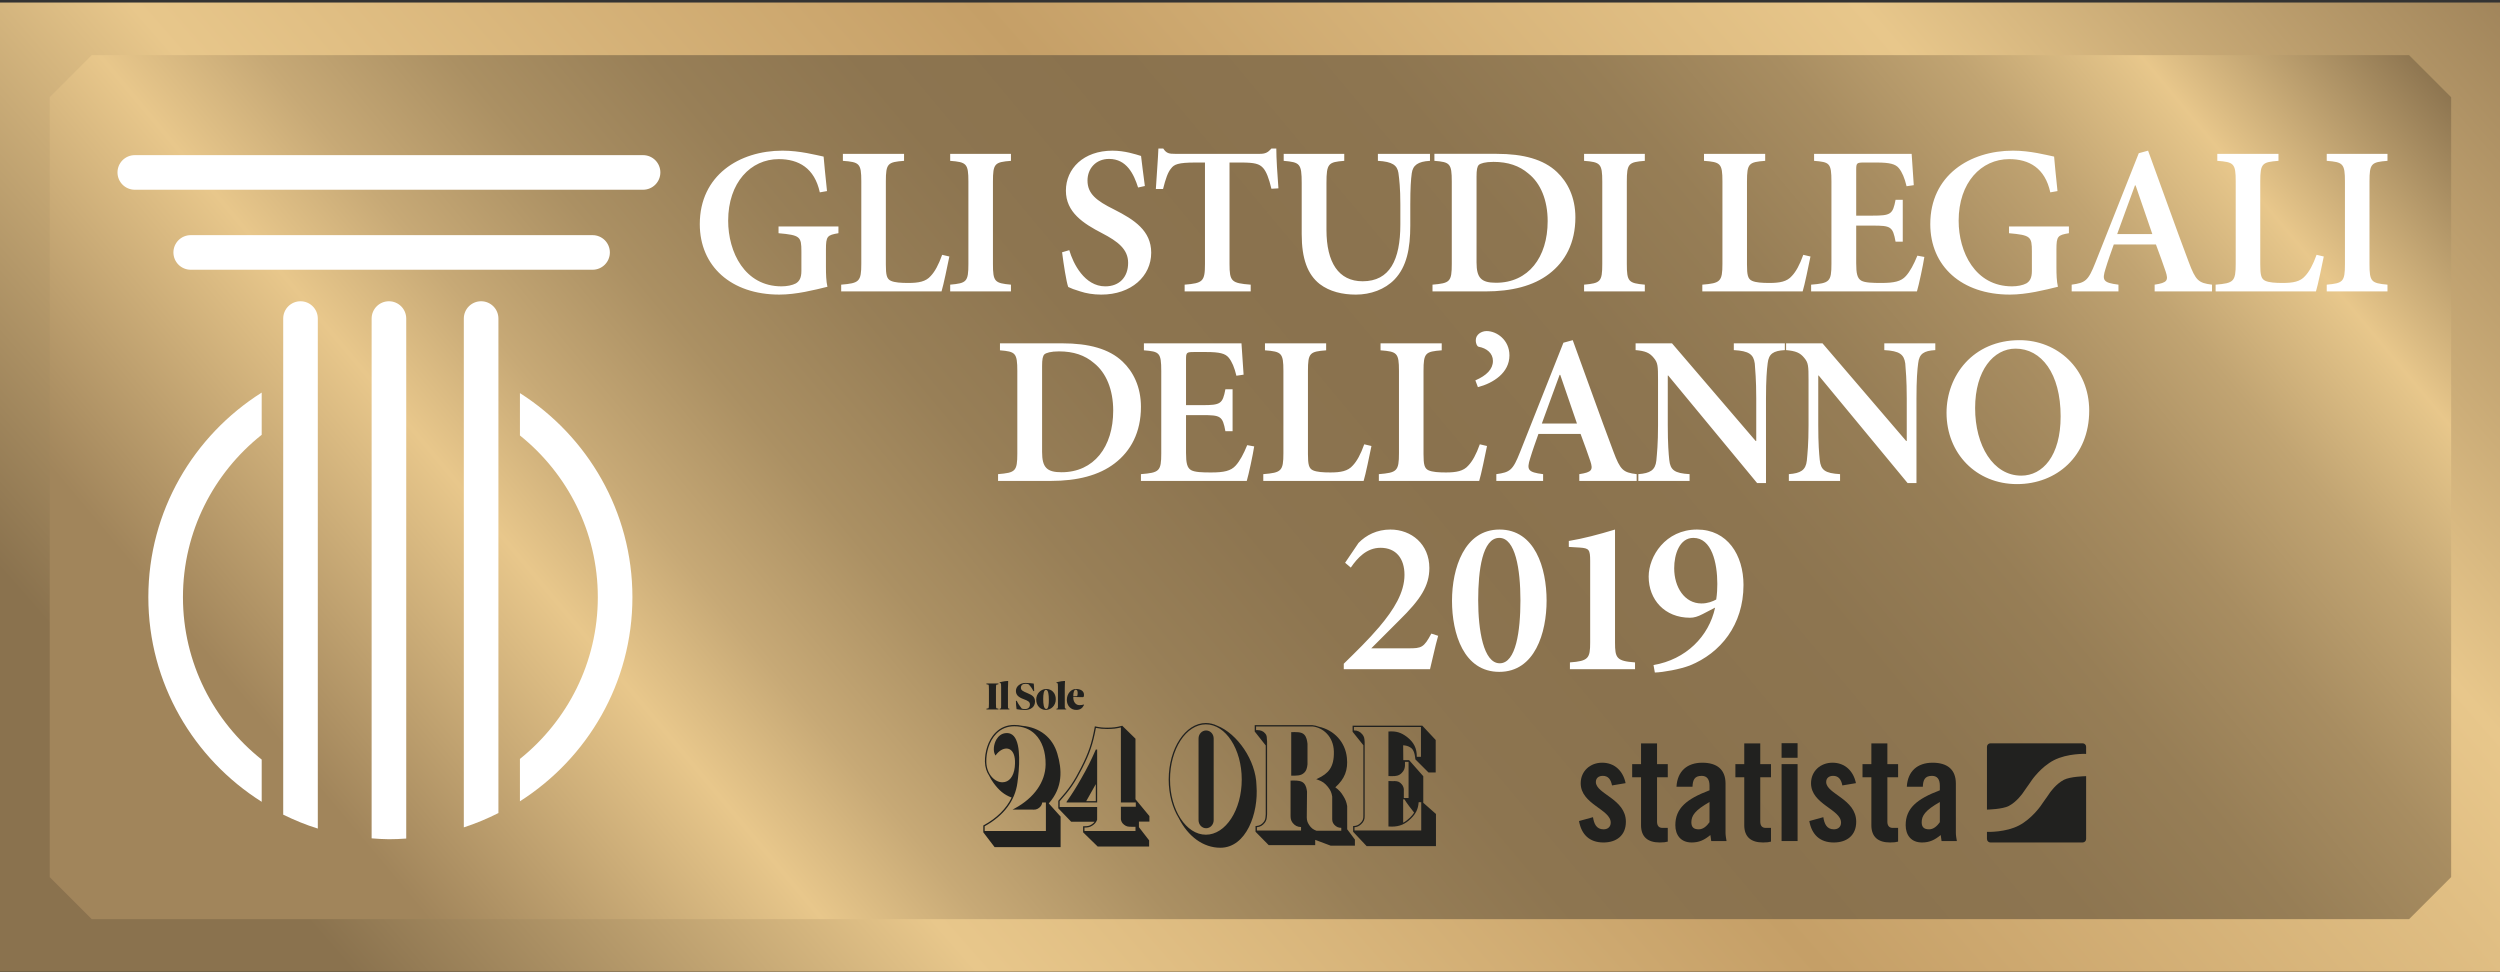 <?xml version="1.0" encoding="UTF-8"?> <!-- Generator: Adobe Illustrator 23.0.1, SVG Export Plug-In . SVG Version: 6.00 Build 0) --> <svg xmlns="http://www.w3.org/2000/svg" xmlns:xlink="http://www.w3.org/1999/xlink" version="1.1" id="Layer_01" x="0px" y="0px" viewBox="0 0 566.93 220.488" style="enable-background:new 0 0 566.93 220.488;" xml:space="preserve"><rect x="0" y="0" width="566.93" height="220.488" fill="#333333" stroke="none"/> <g> <defs> <rect id="SVGID_1_" x="-0.656" y="0.581" width="568.438" height="219.788"></rect> </defs> <clipPath id="SVGID_2_"> <use xlink:href="#SVGID_1_" style="overflow:visible;"></use> </clipPath> <linearGradient id="SVGID_3_" gradientUnits="userSpaceOnUse" x1="1.405" y1="418.409" x2="5.475" y2="418.409" gradientTransform="matrix(94.116 -82.392 -82.392 -94.116 34455.723 39753.332)"> <stop offset="0" style="stop-color:#8A724E"></stop> <stop offset="0.209" style="stop-color:#E8C78B"></stop> <stop offset="0.491" style="stop-color:#C59F67"></stop> <stop offset="0.786" style="stop-color:#E8C78B"></stop> <stop offset="1" style="stop-color:#A1855B"></stop> </linearGradient> <polygon style="clip-path:url(#SVGID_2_);fill:url(#SVGID_3_);" points="-109.585,95.941 321.152,-281.141 676.71,125.01 245.973,502.092 "></polygon> </g> <g> <defs> <polygon id="SVGID_4_" points="20.811,12.505 11.272,22.048 11.272,198.902 20.811,208.441 546.311,208.441 555.854,198.902 555.854,22.048 546.311,12.505 "></polygon> </defs> <clipPath id="SVGID_5_"> <use xlink:href="#SVGID_4_" style="overflow:visible;"></use> </clipPath> <linearGradient id="SVGID_6_" gradientUnits="userSpaceOnUse" x1="1.625" y1="418.526" x2="5.694" y2="418.526" gradientTransform="matrix(89.065 -74.47 -74.47 -89.065 31148.553 37639.242)"> <stop offset="0" style="stop-color:#A1855B"></stop> <stop offset="0.145" style="stop-color:#E8C78B"></stop> <stop offset="0.204" style="stop-color:#C7A976"></stop> <stop offset="0.274" style="stop-color:#AB9063"></stop> <stop offset="0.347" style="stop-color:#987F57"></stop> <stop offset="0.423" style="stop-color:#8D7550"></stop> <stop offset="0.509" style="stop-color:#8A724E"></stop> <stop offset="0.61" style="stop-color:#8D7550"></stop> <stop offset="0.689" style="stop-color:#977E56"></stop> <stop offset="0.76" style="stop-color:#A88D61"></stop> <stop offset="0.827" style="stop-color:#C1A472"></stop> <stop offset="0.889" style="stop-color:#E4C489"></stop> <stop offset="0.895" style="stop-color:#E8C78B"></stop> <stop offset="1" style="stop-color:#8A724E"></stop> </linearGradient> <polygon style="clip-path:url(#SVGID_5_);fill:url(#SVGID_6_);" points="-85.148,93.125 331.781,-255.483 652.274,127.822 235.344,476.429 "></polygon> </g> <linearGradient id="SVGID_7_" gradientUnits="userSpaceOnUse" x1="0.904" y1="420.769" x2="4.974" y2="420.769" gradientTransform="matrix(103.895 0 0 -103.895 30.814 43826.309)"> <stop offset="0" style="stop-color:#E8C78B"></stop> <stop offset="0.011" style="stop-color:#E8C78B"></stop> <stop offset="0.32" style="stop-color:#8A724E"></stop> <stop offset="0.491" style="stop-color:#C59F67"></stop> <stop offset="0.729" style="stop-color:#A1855B"></stop> <stop offset="0.966" style="stop-color:#E8C78B"></stop> <stop offset="1" style="stop-color:#E8C78B"></stop> </linearGradient> <polygon style="fill:url(#SVGID_7_);" points="20.813,12.506 20.813,12.506 11.269,22.049 11.269,198.9 20.813,208.443 546.313,208.443 555.852,198.9 555.852,22.049 546.313,12.506 20.813,12.506 20.813,12.506 20.813,12.506 546.313,12.506 555.852,22.049 555.852,198.9 546.313,208.443 20.813,208.443 11.269,198.9 11.269,22.049 20.813,12.506 "></polygon> <g> <defs> <rect id="SVGID_8_" x="-0.656" y="0.577" width="568.434" height="219.792"></rect> </defs> <clipPath id="SVGID_9_"> <use xlink:href="#SVGID_8_" style="overflow:visible;"></use> </clipPath> <path style="clip-path:url(#SVGID_9_);fill:#FFFFFF;" d="M457.068,79.061c5.856,0,10.227,5.616,10.227,15.358 c0,8.977-4.082,13.442-8.929,13.442c-6.385,0-10.463-6.816-10.463-15.314C447.903,84.005,452.078,79.061,457.068,79.061 M457.983,77.14c-10.609,0-16.563,8.111-16.563,16.465c0,9.213,6.723,16.176,15.985,16.176c8.977,0,16.368-6.336,16.368-16.657 C473.773,83.574,466.525,77.14,457.983,77.14 M438.877,77.86h-11.57v1.534c3.459,0.195,4.464,0.96,4.753,3.028 c0.098,1.392,0.338,3.646,0.338,7.968v9.6h-0.147l-18.96-22.13h-8.257v1.534c2.161,0.195,3.17,0.578,4.131,1.778 c0.912,1.103,0.96,1.774,0.96,5.038v10.227c0,4.273-0.24,6.43-0.387,8.017c-0.24,2.157-1.392,2.877-4.078,3.068v1.538h11.614 v-1.538c-3.455-0.191-4.367-0.956-4.607-3.215c-0.147-1.441-0.338-3.597-0.338-7.87V85.157h0.098l20.16,24.385h2.014V90.39 c0-4.322,0.191-6.576,0.387-8.017c0.24-2.161,1.294-2.832,3.886-2.979V77.86z M404.75,77.86h-11.57v1.534 c3.455,0.195,4.464,0.96,4.753,3.028c0.094,1.392,0.334,3.646,0.334,7.968v9.6h-0.142l-18.96-22.13h-8.257v1.534 c2.161,0.195,3.17,0.578,4.131,1.778c0.912,1.103,0.956,1.774,0.956,5.038v10.227c0,4.273-0.24,6.43-0.383,8.017 c-0.24,2.157-1.392,2.877-4.082,3.068v1.538h11.619v-1.538c-3.455-0.191-4.367-0.956-4.607-3.215 c-0.147-1.441-0.338-3.597-0.338-7.87V85.157h0.098l20.161,24.385h2.014V90.39c0-4.322,0.191-6.576,0.383-8.017 c0.24-2.161,1.298-2.832,3.891-2.979V77.86z M357.612,96.051h-7.968c1.343-3.597,2.641-7.341,4.033-11.041h0.142L357.612,96.051z M371.147,109.061v-1.538c-3.073-0.383-3.695-0.912-5.278-5.136c-3.121-8.253-6.145-16.897-9.217-25.247l-2.112,0.578l-9.84,24.816 c-1.632,4.127-2.255,4.558-5.376,4.989v1.538h10.609v-1.538c-3.504-0.431-3.744-1.005-2.93-3.597 c0.578-1.921,1.249-3.744,1.872-5.522h9.555c0.863,2.307,1.677,4.562,2.206,6.145c0.671,2.018,0.383,2.543-2.495,2.975v1.538 H371.147z M337.118,75.076c-1.156,0-2.45,0.769-2.45,2.063c0,0.96,0.383,1.441,0.623,1.489c1.872,0.334,3.264,1.485,3.264,3.215 c0,1.872-1.437,3.313-3.984,4.415l0.578,1.538c3.504-0.916,7.15-3.264,7.15-7.203C342.298,77.091,339.421,75.076,337.118,75.076 M335.58,100.755c-0.814,2.303-1.681,3.842-2.592,4.802c-1.103,1.294-2.784,1.583-5.087,1.583c-1.681,0-3.073-0.098-3.935-0.48 c-0.96-0.431-1.152-1.343-1.152-3.695V84.099c0-4.078,0.431-4.367,4.127-4.656V77.86h-13.873v1.583 c3.744,0.289,4.179,0.578,4.179,4.656v18.675c0,4.078-0.48,4.415-4.562,4.749v1.538h22.753c0.431-1.343,1.392-6.047,1.774-7.919 L335.58,100.755z M309.372,100.755c-0.814,2.303-1.681,3.842-2.592,4.802c-1.103,1.294-2.784,1.583-5.087,1.583 c-1.681,0-3.072-0.098-3.935-0.48c-0.96-0.431-1.152-1.343-1.152-3.695V84.099c0-4.078,0.431-4.367,4.127-4.656V77.86h-13.873 v1.583c3.744,0.289,4.179,0.578,4.179,4.656v18.675c0,4.078-0.48,4.415-4.562,4.749v1.538h22.753 c0.431-1.343,1.392-6.047,1.774-7.919L309.372,100.755z M282.83,100.947c-0.818,2.018-1.681,3.602-2.592,4.611 c-1.103,1.245-2.69,1.583-5.616,1.583c-1.97,0-3.65-0.049-4.513-0.529c-0.912-0.525-1.152-1.632-1.152-3.935v-8.542h3.695 c4.131,0,4.611,0.191,5.233,3.646h1.632v-9.502h-1.632c-0.623,3.309-1.103,3.597-5.233,3.597h-3.695V81.462 c0-1.538,0.142-1.632,1.823-1.632h2.784c2.979,0,4.273,0.334,5.042,1.245c0.769,0.912,1.343,2.303,1.774,4.131l1.632-0.24 c-0.191-2.784-0.431-6.145-0.48-7.105h-22.126v1.583c3.504,0.289,3.935,0.48,3.935,4.704v18.671c0,4.033-0.431,4.371-4.607,4.704 v1.538h23.998c0.431-1.441,1.392-5.905,1.681-7.826L282.83,100.947z M236.315,83.045c0-1.583,0.147-2.303,0.529-2.69 c0.383-0.334,1.441-0.671,3.313-0.671c3.264,0,5.856,0.867,7.919,2.641c2.784,2.21,4.367,6.047,4.367,10.801 c0,8.208-4.367,13.967-11.712,13.967c-3.357,0-4.415-1.103-4.415-4.607V83.045z M226.764,77.86v1.583 c3.504,0.289,3.935,0.578,3.935,4.704v18.671c0,4.082-0.431,4.371-4.367,4.704v1.538h12.001c5.95,0,10.894-1.249,14.447-3.984 c3.646-2.784,5.954-7.008,5.954-12.815c0-4.562-1.778-8.017-4.179-10.276c-3.024-2.877-7.63-4.127-13.678-4.127H226.764z"></path> <path style="clip-path:url(#SVGID_9_);fill:#FFFFFF;" d="M541.413,66.088v-1.534c-3.695-0.338-4.078-0.671-4.078-4.704V41.174 c0-4.078,0.383-4.415,4.078-4.7v-1.587h-13.775v1.587c3.695,0.285,4.127,0.623,4.127,4.7v18.675c0,4.078-0.431,4.367-4.127,4.704 v1.534H541.413z M525.334,57.786c-0.818,2.303-1.681,3.838-2.592,4.798c-1.103,1.298-2.784,1.583-5.087,1.583 c-1.681,0-3.073-0.094-3.935-0.48c-0.96-0.431-1.156-1.343-1.156-3.695V41.129c0-4.082,0.435-4.371,4.131-4.656v-1.587h-13.873 v1.587c3.744,0.285,4.175,0.574,4.175,4.656V59.8c0,4.082-0.48,4.415-4.558,4.753v1.534h22.753 c0.431-1.343,1.392-6.047,1.774-7.919L525.334,57.786z M488.085,53.081h-7.968c1.343-3.602,2.641-7.346,4.033-11.041h0.142 L488.085,53.081z M501.621,66.088v-1.534c-3.073-0.387-3.695-0.912-5.278-5.136c-3.121-8.257-6.145-16.897-9.218-25.252 l-2.112,0.578l-9.84,24.816c-1.632,4.127-2.255,4.562-5.376,4.993v1.534h10.609v-1.534c-3.504-0.431-3.744-1.009-2.93-3.602 c0.578-1.921,1.249-3.744,1.872-5.518h9.555c0.863,2.303,1.677,4.558,2.206,6.141c0.671,2.019,0.383,2.548-2.495,2.979v1.534 H501.621z M469.174,51.352H455.59v1.534c4.896,0.435,5.185,0.769,5.185,4.131v4.415c0,1.632-0.48,2.352-1.249,2.832 c-0.814,0.431-2.014,0.671-3.264,0.671c-8.351,0-12.095-7.777-12.095-14.878c0-8.688,5.136-13.971,11.472-13.971 c4.509,0,8.111,2.019,9.311,7.537l1.632-0.289c-0.383-3.597-0.623-6.145-0.769-7.822c-1.681-0.338-5.376-1.347-9.311-1.347 c-9.84,0-18.769,5.616-18.769,16.657c0,9.551,7.105,15.985,18.048,15.985c3.842,0,7.968-1.054,10.898-1.774 c-0.289-1.249-0.338-2.784-0.338-4.513v-3.935c0-3.024,0.289-3.264,2.832-3.699V51.352z M434.807,57.977 c-0.818,2.014-1.681,3.597-2.592,4.607c-1.103,1.249-2.69,1.583-5.616,1.583c-1.97,0-3.65-0.045-4.513-0.525 c-0.912-0.529-1.152-1.632-1.152-3.939v-8.542h3.695c4.131,0,4.611,0.191,5.233,3.646h1.632v-9.502h-1.632 c-0.623,3.313-1.103,3.597-5.233,3.597h-3.695V38.488c0-1.538,0.142-1.632,1.823-1.632h2.784c2.979,0,4.273,0.334,5.042,1.249 c0.769,0.912,1.343,2.303,1.774,4.127l1.632-0.24c-0.191-2.784-0.431-6.145-0.48-7.105h-22.126v1.587 c3.504,0.285,3.935,0.476,3.935,4.7v18.675c0,4.033-0.431,4.367-4.607,4.704v1.534h23.998c0.431-1.441,1.392-5.905,1.681-7.822 L434.807,57.977z M408.933,57.786c-0.814,2.303-1.677,3.838-2.592,4.798c-1.103,1.298-2.784,1.583-5.087,1.583 c-1.681,0-3.073-0.094-3.935-0.48c-0.96-0.431-1.152-1.343-1.152-3.695V41.129c0-4.082,0.431-4.371,4.127-4.656v-1.587H386.42 v1.587c3.744,0.285,4.179,0.574,4.179,4.656V59.8c0,4.082-0.48,4.415-4.562,4.753v1.534h22.753 c0.431-1.343,1.392-6.047,1.774-7.919L408.933,57.786z M372.999,66.088v-1.534c-3.695-0.338-4.082-0.671-4.082-4.704V41.174 c0-4.078,0.387-4.415,4.082-4.7v-1.587h-13.775v1.587c3.695,0.285,4.126,0.623,4.126,4.7v18.675c0,4.078-0.431,4.367-4.126,4.704 v1.534H372.999z M334.838,40.071c0-1.583,0.142-2.303,0.525-2.686c0.387-0.338,1.441-0.676,3.313-0.676 c3.264,0,5.856,0.867,7.919,2.641c2.788,2.21,4.371,6.047,4.371,10.801c0,8.208-4.371,13.971-11.712,13.971 c-3.361,0-4.415-1.107-4.415-4.611V40.071z M325.283,34.886v1.587c3.504,0.285,3.939,0.574,3.939,4.7v18.675 c0,4.078-0.435,4.367-4.371,4.704v1.534h12.001c5.954,0,10.894-1.249,14.447-3.984c3.65-2.784,5.954-7.008,5.954-12.815 c0-4.562-1.778-8.017-4.175-10.272c-3.024-2.881-7.634-4.131-13.682-4.131H325.283z M324.278,34.886h-11.81v1.587 c3.313,0.191,4.371,1.005,4.656,2.735c0.195,1.485,0.435,3.406,0.435,7.15v4.562c0,8.017-2.401,12.864-8.546,12.864 c-5.474,0-8.208-4.273-8.208-11.663V41.512c0-4.464,0.431-4.753,4.033-5.038v-1.587h-13.731v1.587 c3.65,0.334,4.082,0.574,4.082,5.038v11.57c0,5.616,1.343,9.169,4.082,11.326c2.255,1.73,5.181,2.401,8.208,2.401 c3.309,0,6.572-1.152,8.782-3.455c2.735-2.881,3.553-6.963,3.553-12.241v-4.753c0-3.793,0.142-5.665,0.334-7.057 c0.24-1.823,1.396-2.686,4.131-2.828V34.886z M289.911,42.712c-0.24-2.975-0.48-6.959-0.48-9.026h-1.107 c-0.814,0.912-1.392,1.201-2.637,1.201h-19.2c-1.347,0-1.97-0.094-2.69-1.201h-1.103c-0.098,2.499-0.387,5.905-0.578,9.169h1.632 c0.578-2.303,1.107-3.838,1.827-4.656c0.671-0.912,1.583-1.343,5.518-1.343h2.161v22.993c0,3.984-0.48,4.367-4.611,4.704v1.534 h14.98v-1.534c-4.371-0.338-4.802-0.72-4.802-4.704V36.856h2.592c3.121,0,4.175,0.289,5.038,1.249 c0.72,0.814,1.298,2.303,1.872,4.7L289.911,42.712z M259.621,42.183c-0.383-3.024-0.671-5.038-0.863-6.816 c-1.249-0.383-3.695-1.201-6.483-1.201c-6.576,0-10.56,4.082-10.56,9.075c0,4.896,3.939,7.439,8.208,9.645 c3.602,1.872,5.905,3.65,5.905,6.723c0,3.215-1.966,5.327-5.185,5.327c-4.704,0-7.293-5.185-8.159-8.208l-1.632,0.48 c0.338,2.69,0.96,6.719,1.392,7.87c0.578,0.289,1.441,0.627,2.739,1.009c1.294,0.431,2.926,0.72,4.749,0.72 c6.816,0,11.33-4.175,11.33-9.502c0-4.993-3.842-7.488-8.4-9.795c-4.082-2.014-6.047-3.597-6.047-6.576 c0-2.686,1.872-4.896,4.896-4.896c3.984,0,5.616,3.459,6.576,6.483L259.621,42.183z M229.254,66.088v-1.534 c-3.699-0.338-4.082-0.671-4.082-4.704V41.174c0-4.078,0.383-4.415,4.082-4.7v-1.587h-13.779v1.587 c3.699,0.285,4.131,0.623,4.131,4.7v18.675c0,4.078-0.431,4.367-4.131,4.704v1.534H229.254z M213.652,57.786 c-0.814,2.303-1.677,3.838-2.588,4.798c-1.107,1.298-2.788,1.583-5.091,1.583c-1.681,0-3.073-0.094-3.935-0.48 c-0.96-0.431-1.152-1.343-1.152-3.695V41.129c0-4.082,0.431-4.371,4.127-4.656v-1.587h-13.869v1.587 c3.744,0.285,4.175,0.574,4.175,4.656V59.8c0,4.082-0.48,4.415-4.562,4.753v1.534h22.753c0.431-1.343,1.392-6.047,1.778-7.919 L213.652,57.786z M190.134,51.352H176.55v1.534c4.896,0.435,5.185,0.769,5.185,4.131v4.415c0,1.632-0.48,2.352-1.249,2.832 c-0.814,0.431-2.014,0.671-3.264,0.671c-8.351,0-12.095-7.777-12.095-14.878c0-8.688,5.136-13.971,11.472-13.971 c4.513,0,8.111,2.019,9.311,7.537l1.632-0.289c-0.383-3.597-0.623-6.145-0.769-7.822c-1.677-0.338-5.376-1.347-9.311-1.347 c-9.84,0-18.769,5.616-18.769,16.657c0,9.551,7.105,15.985,18.048,15.985c3.842,0,7.968-1.054,10.898-1.774 c-0.289-1.249-0.338-2.784-0.338-4.513v-3.935c0-3.024,0.289-3.264,2.832-3.699V51.352z"></path> <path style="clip-path:url(#SVGID_9_);fill:#21211F;" d="M365.559,178.114c-0.26-1.396-0.908-2.173-2.075-2.173 c-0.94,0-1.587,0.488-1.587,1.396c0,2.723,6.808,3.825,6.808,9.014c0,3.113-2.141,4.7-5.091,4.7c-3.178,0-4.993-1.815-5.543-4.863 l3.174-0.875c0.228,1.457,0.745,2.755,2.401,2.755c0.94,0,1.62-0.553,1.62-1.526c0-3.011-6.808-4.147-6.808-8.912 c0-2.759,2.141-4.672,4.863-4.672c2.853,0,4.765,1.913,5.319,4.639L365.559,178.114z"></path> <path style="clip-path:url(#SVGID_9_);fill:#21211F;" d="M370.131,176.266v-2.983h2.01v-4.7h3.63v4.7h2.434v2.983h-2.434v10.052 c0,0.908,0.391,1.424,1.233,1.424h1.201v3.113c-0.488,0.13-0.908,0.195-1.815,0.195c-2.727,0-4.249-1.266-4.249-3.923v-10.862 H370.131z"></path> <path style="clip-path:url(#SVGID_9_);fill:#21211F;" d="M387.668,181.877c-3.304,1.88-4.114,3.077-4.114,4.603 c0,1.135,0.582,1.587,1.685,1.587c1.005,0,1.815-0.745,2.43-1.62V181.877z M380.181,178.406c0.195-3.532,2.434-5.445,5.836-5.445 c3.374,0,5.286,1.555,5.286,4.733v11.183c0,0.553,0.13,1.266,0.228,1.852h-3.471c-0.033-0.488-0.163-0.94-0.195-1.363 c-1.359,1.103-2.495,1.685-4.245,1.685c-2.466,0-3.699-1.685-3.699-3.923c0-3.825,2.531-5.933,7.748-7.911v-1.038 c0-1.457-0.582-2.234-1.782-2.234c-1.652,0-2.01,0.969-2.075,2.462H380.181z"></path> <path style="clip-path:url(#SVGID_9_);fill:#21211F;" d="M393.538,176.266v-2.983h2.01v-4.7h3.63v4.7h2.434v2.983h-2.434v10.052 c0,0.908,0.391,1.424,1.233,1.424h1.201v3.113c-0.488,0.13-0.908,0.195-1.815,0.195c-2.723,0-4.249-1.266-4.249-3.923v-10.862 H393.538z"></path> </g> <path style="fill:#21211F;" d="M404.011,190.727h3.63v-17.446h-3.63V190.727z M404.011,171.844h3.63v-3.309h-3.63V171.844z"></path> <g> <defs> <rect id="SVGID_10_" x="-0.656" y="0.577" width="568.434" height="219.792"></rect> </defs> <clipPath id="SVGID_11_"> <use xlink:href="#SVGID_10_" style="overflow:visible;"></use> </clipPath> <path style="clip-path:url(#SVGID_11_);fill:#21211F;" d="M417.791,178.114c-0.26-1.396-0.908-2.173-2.075-2.173 c-0.94,0-1.587,0.488-1.587,1.396c0,2.723,6.808,3.825,6.808,9.014c0,3.113-2.141,4.7-5.091,4.7c-3.178,0-4.993-1.815-5.547-4.863 l3.178-0.875c0.228,1.457,0.745,2.755,2.401,2.755c0.94,0,1.62-0.553,1.62-1.526c0-3.011-6.808-4.147-6.808-8.912 c0-2.759,2.141-4.672,4.863-4.672c2.853,0,4.765,1.913,5.319,4.639L417.791,178.114z"></path> <path style="clip-path:url(#SVGID_11_);fill:#21211F;" d="M422.362,176.266v-2.983h2.01v-4.7h3.63v4.7h2.434v2.983h-2.434v10.052 c0,0.908,0.391,1.424,1.233,1.424h1.201v3.113c-0.488,0.13-0.908,0.195-1.815,0.195c-2.727,0-4.249-1.266-4.249-3.923v-10.862 H422.362z"></path> <path style="clip-path:url(#SVGID_11_);fill:#21211F;" d="M439.901,181.877c-3.304,1.88-4.118,3.077-4.118,4.603 c0,1.135,0.586,1.587,1.689,1.587c1.005,0,1.815-0.745,2.43-1.62V181.877z M432.413,178.406c0.195-3.532,2.434-5.445,5.836-5.445 c3.374,0,5.286,1.555,5.286,4.733v11.183c0,0.553,0.13,1.266,0.228,1.852h-3.471c-0.033-0.488-0.163-0.94-0.195-1.363 c-1.359,1.103-2.495,1.685-4.249,1.685c-2.462,0-3.695-1.685-3.695-3.923c0-3.825,2.531-5.933,7.748-7.911v-1.038 c0-1.457-0.582-2.234-1.782-2.234c-1.652,0-2.01,0.969-2.075,2.462H432.413z"></path> <path style="clip-path:url(#SVGID_11_);fill:#21211F;" d="M468.027,176.842c-1.795,0.932-3.125,2.861-3.125,2.861 c-0.342,0.492-0.716,1.034-0.834,1.205c-0.122,0.167-0.24,0.342-0.273,0.378c-0.028,0.041-0.171,0.236-0.252,0.354 c-0.081,0.122-0.427,0.619-0.769,1.107c0,0-2.039,2.946-4.932,4.448c-3.003,1.563-6.935,1.461-7.256,1.453v1.616 c0,0.435,0.354,0.785,0.789,0.785h20.913c0.435,0,0.785-0.35,0.785-0.785v-14.268c-0.065,0.012-0.134,0.024-0.203,0.024 C472.87,176.02,469.484,176.085,468.027,176.842 M472.288,168.561h-20.913c-0.435,0-0.789,0.354-0.789,0.785v14.252 c0.037-0.004,0.077-0.004,0.114-0.004c0,0,3.386-0.069,4.843-0.826c1.795-0.932,3.13-2.861,3.13-2.861 c0.338-0.492,0.712-1.03,0.834-1.201c0.118-0.171,0.24-0.342,0.269-0.383c0.033-0.037,0.171-0.236,0.256-0.354 c0.081-0.118,0.423-0.615,0.765-1.107c0,0,2.039-2.946,4.932-4.448c3.134-1.628,7.28-1.449,7.28-1.449 c0.024,0,0.045,0.004,0.065,0.008v-1.628C473.073,168.915,472.723,168.561,472.288,168.561"></path> <path style="clip-path:url(#SVGID_11_);fill:#21211F;" d="M226.407,155.182c0,0,0.02-0.057,0.02-0.187h-2.735 c0,0.13,0.016,0.187,0.016,0.187l0.423,0.073c0.102,0.09,0.13,0.228,0.13,1.148v3.077c0,0.92-0.028,1.058-0.13,1.152l-0.423,0.073 c0,0-0.016,0.053-0.016,0.183h2.735c0-0.13-0.02-0.183-0.02-0.183l-0.423-0.073c-0.102-0.094-0.13-0.232-0.13-1.152v-3.077 c0-0.92,0.028-1.058,0.13-1.148L226.407,155.182z M228.665,160.659c-0.073-0.049-0.09-0.122-0.09-0.655v-3.895 c0-0.708,0.053-1.664,0.053-1.664l-0.175-0.02c-0.875,0.045-1.75,0.305-1.75,0.305s-0.016,0.053-0.016,0.138l0.24,0.073 c0.073,0.073,0.102,0.146,0.102,0.781v4.281c0,0.562-0.02,0.606-0.094,0.655l-0.24,0.061c0,0-0.016,0.073-0.016,0.167h2.234 c0-0.094-0.016-0.167-0.016-0.167L228.665,160.659z M232.552,154.868c-1.16,0-2.173,0.753-2.173,1.811 c0,0.883,0.525,1.42,1.75,1.868c0.956,0.35,1.428,0.602,1.428,1.209c0,0.688-0.46,1.038-1.107,1.038 c-0.256,0-0.476-0.016-0.745-0.11c-0.452-0.562-0.826-1.103-1.139-1.766l-0.187,0.028c0,0.671,0.057,1.139,0.151,1.876 c0.68,0.138,1.371,0.183,1.913,0.183c1.29,0,2.267-0.688,2.267-1.921c0-1.013-0.574-1.428-1.685-1.888 c-1.18-0.48-1.51-0.7-1.51-1.253c0-0.549,0.403-0.875,1.009-0.875c0.269,0,0.472,0.028,0.7,0.094 c0.444,0.415,0.81,0.92,1.123,1.555l0.175-0.008c-0.008-0.619-0.045-1.262-0.09-1.648l-0.049-0.053 C234.009,154.942,233.126,154.868,232.552,154.868 M234.985,158.641c0,1.457,1.03,2.348,2.153,2.348c1.18,0,2.283-0.94,2.283-2.413 c0-1.437-0.948-2.336-2.137-2.336C236.027,156.24,234.985,157.298,234.985,158.641 M236.568,158.502 c0-0.985,0.118-2.071,0.627-2.071c0.533,0,0.651,1.152,0.651,2.246c0,0.977-0.053,2.1-0.578,2.1 C236.686,160.777,236.568,159.609,236.568,158.502 M241.554,160.659c-0.073-0.049-0.094-0.122-0.094-0.655v-3.895 c0-0.708,0.057-1.664,0.057-1.664l-0.175-0.02c-0.875,0.045-1.75,0.305-1.75,0.305s-0.02,0.053-0.02,0.138l0.24,0.073 c0.073,0.073,0.102,0.146,0.102,0.781v4.281c0,0.562-0.016,0.606-0.09,0.655l-0.24,0.061c0,0-0.02,0.073-0.02,0.167h2.238 c0-0.094-0.02-0.167-0.02-0.167L241.554,160.659z M241.928,158.734c0,1.306,0.924,2.255,2.12,2.255 c0.948,0,1.424-0.407,1.782-1.131l-0.045-0.094c-0.301,0.094-0.615,0.138-1.013,0.138c-0.891,0-1.38-0.838-1.38-1.693 c0-0.065,0.008-0.159,0.008-0.159c0.728,0,1.408,0.049,2.12,0.049c0.081,0,0.146-0.02,0.199-0.057 c0.073-0.081,0.102-0.256,0.102-0.48c0-0.936-0.855-1.323-1.823-1.323C242.941,156.24,241.928,157.241,241.928,158.734 M243.393,157.831c0-0.867,0.212-1.428,0.553-1.428c0.301,0,0.44,0.277,0.44,0.785c0,0.403-0.065,0.643-0.175,0.68l-0.745,0.028 C243.413,157.896,243.393,157.876,243.393,157.831"></path> <path style="clip-path:url(#SVGID_11_);fill:#21211F;" d="M248.495,177.823l-2.169,3.858h2.169V177.823z M248.495,169.977h0.309 v12.005h-6.939v-0.151c1.388-1.998,2.112-3.158,3.313-5.262c1.432-2.507,2.161-3.956,3.317-6.589V169.977z M257.566,181.982h-3.378 v-17.019c-1.099,0.265-1.795,0.342-2.971,0.35h-0.203c-0.936,0-1.542-0.057-2.491-0.244c-0.68,3.683-1.392,5.767-3.117,9.165 c-1.595,3.146-2.743,4.831-5.107,7.48v1.29h8.505l-0.008,2.898c-0.22,0.57-0.48,0.895-0.993,1.257 c-0.627,0.448-1.148,0.509-1.876,0.509v0.777h11.57v-0.956h-0.908c-0.659,0-1.131-0.024-1.656-0.448 c-0.444-0.35-0.651-0.684-0.745-1.225v-2.873h3.378V181.982z M258.034,181.893l2.621,3.174v1.253h-2.377v1.262l2.311,2.991v1.404 h-11.655l-3.317-3.231v-1.376h0.155c0.822,0,1.274-0.041,1.848-0.452c0.269-0.187,0.456-0.362,0.606-0.57h-5.307l-2.938-3.056 h0.008v-1.689l0.045-0.049c2.368-2.645,3.512-4.318,5.103-7.455c1.73-3.414,2.43-5.486,3.117-9.234l0.024-0.155l0.151,0.028 c1.021,0.212,1.62,0.277,2.584,0.277h0.199c1.217-0.012,1.913-0.098,3.089-0.391l0.187-0.053l3.007,2.942v13.727l0.354,0.44h0.016 v0.016L258.034,181.893z M237.177,181.982h-0.83c-0.073,0.517-0.289,0.875-0.728,1.225c-0.541,0.423-0.964,0.423-1.669,0.387 h-4.334l0.517-0.277c4.387-2.377,6.926-5.994,6.983-9.934c0.041-2.885-0.802-5.323-2.368-6.865 c-1.213-1.209-2.804-1.819-4.717-1.819h-0.069c-1.575,0.012-2.902,0.566-3.984,1.64c-1.754,1.762-2.344,4.456-2.311,6.389 c0.053,2.885,1.933,4.672,3.65,4.672c1.514,0,2.556-1.286,2.8-3.422c0.24-2.185-0.248-3.227-0.696-3.707 c-0.317-0.342-0.724-0.525-1.188-0.525c-0.798,0-1.669,0.525-2.336,1.396l-0.142,0.195l-0.118-0.212 c-0.468-0.838-0.305-2.413,0.362-3.5c0.387-0.627,1.099-1.388,2.34-1.388h0.061c0.598,0.012,1.107,0.252,1.518,0.712 c1.693,1.933,1.229,7.468,0.798,10.589c-0.545,4.065-3.109,7.455-7.423,9.828v1.078h13.885V181.982z M237.832,182.19l2.686,2.995 v6.914h-14.972l-2.56-3.353v-1.55l0.081-0.041c3.003-1.64,5.144-3.777,6.344-6.292c-1.742-0.647-2.877-1.64-4.086-3.284 c-0.427-0.574-0.765-1.139-1.026-1.697c-0.549-0.822-0.916-1.88-0.944-3.146c-0.033-1.994,0.586-4.774,2.405-6.601 c1.131-1.139,2.539-1.73,4.192-1.738h0.077c0.623,0,1.221,0.065,1.778,0.191c3.988,0.37,6.873,2.641,7.96,6.292 C240.848,174.502,241.08,178.539,237.832,182.19 M273.514,165.647c-0.948,0-1.717,0.814-1.717,1.819v18.529 c0,1.009,0.769,1.827,1.717,1.827c0.948,0,1.713-0.818,1.713-1.827v-18.529C275.227,166.461,274.462,165.647,273.514,165.647 M281.592,176.773c0-6.898-3.646-12.51-8.135-12.51c-4.481,0-8.127,5.612-8.127,12.51s3.646,12.514,8.127,12.514 C277.946,189.287,281.592,183.671,281.592,176.773 M276.741,192.245c-3.903,0-7.337-2.58-9.433-6.727 c-1.412-2.287-2.283-5.364-2.283-8.745c0-7.061,3.781-12.815,8.432-12.815c0.895,0,1.762,0.22,2.572,0.61 c4.513,1.774,8.794,7.838,8.908,13.576C285.434,184.408,282.626,192.245,276.741,192.245 M292.812,166.025v9.877 c1.253,0,2.124,0.024,2.812-0.553c0.614-0.496,0.794-1.172,0.879-2.01v-4.684c-0.085-0.647-0.191-1.51-0.749-2.075 C295.099,165.916,293.878,166.025,292.812,166.025 M304.162,187.728h-0.004c-0.639,0-1.131-0.22-1.583-0.708 c-0.48-0.529-0.48-0.981-0.468-1.673v-4.713c-0.146-0.903-0.383-1.441-0.973-2.185c-0.68-0.846-1.257-1.266-2.303-1.624 l-0.346-0.118l0.33-0.159c2.389-1.131,3.756-2.499,3.667-6.149c-0.09-3.422-2.519-5.437-4.871-5.665l-12.77,0.004v0.834 c0.073,0,0.147-0.008,0.228-0.008c0.842,0,1.42,0.244,1.864,0.789c0.33,0.403,0.342,0.749,0.354,1.16 c0.008,0.187,0.012,0.399,0.053,0.643v16.49c-0.012,0.114-0.012,0.216-0.024,0.305c-0.041,0.586-0.077,1.091-0.509,1.64 c-0.492,0.619-1.009,0.912-1.778,1.001v0.741h10.011v-0.785c-0.81-0.016-1.4-0.309-1.913-0.96 c-0.464-0.602-0.464-1.144-0.464-1.827v-7.744l0.476-0.012h0.334c0.769,0,1.652,0.057,2.181,0.582 c0.553,0.553,0.659,1.323,0.745,1.933l-0.057,5.844c0.016,0.7,0.142,1.115,0.537,1.717c0.452,0.684,0.875,1.013,1.648,1.306h5.636 V187.728z M305.505,188.054l1.75,2.336v1.38h-5.506l-3.496-1.314v1.196h-10.548l-2.979-3.028h-0.008v-1.302l0.142-0.004 c0.765-0.069,1.241-0.322,1.705-0.908c0.378-0.472,0.407-0.912,0.444-1.473c0.004-0.098,0.012-0.195,0.024-0.309v-15.578 l-2.499-3.162v-1.441h13.092c0.484,0.045,0.973,0.163,1.449,0.346c3.483,0.773,5.994,3.471,6.365,7.044 c0.293,2.771-0.496,4.794-2.625,6.703c0.851,0.627,1.274,1.087,1.811,1.978c0.505,0.814,0.704,1.339,0.879,2.271V188.054z M322.296,181.921h-0.582c-0.126,1.571-0.615,2.584-1.778,3.728c-1.302,1.266-2.58,1.803-4.293,1.803 c-0.208,0-0.419-0.004-0.651-0.02l-0.134-0.008v-10.3l0.163,0.004c0.285,0.024,0.558,0.016,0.806,0.008 c0.7-0.02,1.253-0.012,1.725,0.395c0.48,0.419,0.7,0.798,0.798,1.4v2.035h1.074v-8.2h-0.818v0.928 c-0.061,0.68-0.256,1.107-0.737,1.595c-0.639,0.663-1.355,0.716-2.1,0.716h-0.354c-0.13-0.012-0.269-0.012-0.399-0.012h-0.159 v-10.105l0.142-0.012c1.644-0.09,2.731,0.236,4.045,1.229c1.583,1.217,2.271,2.609,2.246,4.521h0.944v-6.764h-15.204v0.777 c0.802,0,1.388,0.273,1.905,0.891c0.44,0.521,0.476,0.96,0.521,1.571l0.012,0.252v16.657c0.037,0.785-0.199,1.347-0.794,1.896 c-0.476,0.44-0.891,0.635-1.514,0.688v0.741h15.135V181.921z M318.487,181.266h-0.289v5.303c0.521-0.269,1.021-0.643,1.522-1.131 c0.399-0.395,0.716-0.769,0.964-1.164C320.216,183.691,319.06,182.23,318.487,181.266 M325.637,184.587v7.297H309.92l-3.068-3.26 v-1.306h0.147c0.631-0.041,1.017-0.203,1.469-0.627c0.533-0.492,0.733-0.96,0.704-1.681v-16.014l-2.442-3.052v-1.38h15.81 l3.036,3.247v7.37h-1.628l-2.995-2.991c0,0-0.061-1.856-0.883-2.519c-0.855-0.684-1.872-0.651-1.872-0.651l0.028,3.353h1.314 l3.219,3.65v6.027L325.637,184.587z"></path> </g> <linearGradient id="SVGID_12_" gradientUnits="userSpaceOnUse" x1="3.428" y1="425.245" x2="7.498" y2="425.245" gradientTransform="matrix(34.866 0 0 -34.866 39.152 14963.264)"> <stop offset="0" style="stop-color:#A1855B"></stop> <stop offset="0.214" style="stop-color:#E8C78B"></stop> <stop offset="0.509" style="stop-color:#C59F67"></stop> <stop offset="0.791" style="stop-color:#E8C78B"></stop> <stop offset="1" style="stop-color:#8A724E"></stop> </linearGradient> <polyline style="fill:url(#SVGID_12_);" points="158.674,136.613 300.563,136.613 300.563,136.613 158.674,136.613 "></polyline> <g> <defs> <rect id="SVGID_13_" x="-0.656" y="0.577" width="568.434" height="219.792"></rect> </defs> <clipPath id="SVGID_14_"> <use xlink:href="#SVGID_13_" style="overflow:visible;"></use> </clipPath> <path style="clip-path:url(#SVGID_14_);fill:#FFFFFF;" d="M145.828,43.028H30.566c-2.165,0-3.923-1.758-3.923-3.923 c0-2.165,1.758-3.923,3.923-3.923h115.262c2.169,0,3.923,1.758,3.923,3.923C149.751,41.27,147.997,43.028,145.828,43.028"></path> <path style="clip-path:url(#SVGID_14_);fill:#FFFFFF;" d="M134.378,61.171H43.249c-2.165,0-3.923-1.758-3.923-3.923 c0-2.165,1.758-3.923,3.923-3.923h91.129c2.169,0,3.923,1.758,3.923,3.923C138.301,59.413,136.548,61.171,134.378,61.171"></path> <path style="clip-path:url(#SVGID_14_);fill:#FFFFFF;" d="M72.07,187.896V72.24c0-2.165-1.758-3.923-3.923-3.923 c-2.169,0-3.923,1.758-3.923,3.923v112.503C66.747,185.971,69.348,187.062,72.07,187.896"></path> <path style="clip-path:url(#SVGID_14_);fill:#FFFFFF;" d="M92.122,190.159V72.24c0-2.165-1.758-3.923-3.923-3.923 c-2.169,0-3.923,1.758-3.923,3.923v117.874c1.298,0.094,2.596,0.199,3.923,0.199C89.517,190.314,90.824,190.253,92.122,190.159"></path> <path style="clip-path:url(#SVGID_14_);fill:#FFFFFF;" d="M113.027,184.375V72.238c0-2.165-1.758-3.923-3.923-3.923 c-2.169,0-3.923,1.758-3.923,3.923v115.388C107.895,186.743,110.516,185.652,113.027,184.375"></path> <path style="clip-path:url(#SVGID_14_);fill:#FFFFFF;" d="M59.346,89.026c-15.415,9.73-25.707,26.867-25.707,46.401 s10.292,36.675,25.707,46.401v-9.576c-10.862-8.627-17.857-21.914-17.857-36.825s6.996-28.198,17.857-36.825V89.026z M143.415,135.427c0-19.452-10.202-36.532-25.508-46.283v9.604c10.748,8.627,17.662,21.853,17.662,36.679 s-6.914,28.051-17.662,36.679v9.604C133.213,171.964,143.415,154.884,143.415,135.427"></path> <path style="clip-path:url(#SVGID_14_);fill:#FFFFFF;" d="M384.001,121.978c4.192,0,5.437,5.689,5.437,10.43 c0,1.046-0.049,2.242-0.248,3.541c-0.798,0.448-1.945,0.899-3.345,0.899c-3.842,0-6.186-3.695-6.186-7.984 C379.659,125.721,380.86,121.978,384.001,121.978 M384.848,120.085c-7.183,0-10.976,6.084-10.976,10.674 c0,5.238,3.642,9.327,9.38,9.327c0.899,0,1.746-0.248,2.893-0.846l2.792-1.449c-1.396,6.536-6.633,11.777-13.967,13.023 l0.301,1.697c1.892-0.049,5.734-0.749,7.932-1.595c6.934-2.796,12.172-9.181,12.172-18.26 C395.376,125.872,391.734,120.085,384.848,120.085 M370.779,151.762v-1.546c-4.188-0.301-4.538-0.997-4.538-4.489v-25.642 c-3.793,1.148-7.183,2.043-10.479,2.592v1.347l2.495,0.151c2.096,0.151,2.348,0.448,2.348,3.044v18.508 c0,3.541-0.399,4.188-4.59,4.489v1.546H370.779z M340.001,121.978c3.642,0,4.79,7.085,4.79,14.17 c0,6.935-1.001,14.268-4.692,14.268s-4.888-7.484-4.888-14.317C335.212,129.311,336.16,121.978,340.001,121.978 M340.05,120.085 c-7.98,0-10.776,8.778-10.776,16.16c0,7.435,2.645,16.115,10.727,16.115s10.723-8.88,10.723-16.164 C350.725,128.814,348.084,120.085,340.05,120.085 M324.586,143.68c-1.697,3.195-2.246,3.341-5.14,3.341h-8.481l6.336-6.336 c4.839-4.737,6.837-7.83,6.837-11.871c0-5.437-4.094-8.729-8.831-8.729c-3.044,0-5.49,1.245-7.236,3.04l-3.04,4.493l1.294,1.095 c1.498-2.193,3.593-4.489,6.735-4.489c3.545,0,5.437,2.446,5.437,6.137c0,3.992-2.393,7.883-5.734,11.822 c-2.446,2.893-5.339,5.689-8.033,8.33v1.249h19.554c0.549-2.145,1.099-4.94,1.848-7.582L324.586,143.68z"></path> </g> <linearGradient id="SVGID_15_" gradientUnits="userSpaceOnUse" x1="-12.02" y1="425.401" x2="-7.95" y2="425.401" gradientTransform="matrix(-34.157 0 0 -34.157 133.971 14667.24)"> <stop offset="0" style="stop-color:#A1855B"></stop> <stop offset="0.214" style="stop-color:#E8C78B"></stop> <stop offset="0.509" style="stop-color:#C59F67"></stop> <stop offset="0.791" style="stop-color:#E8C78B"></stop> <stop offset="1" style="stop-color:#8A724E"></stop> </linearGradient> <polyline style="fill:url(#SVGID_15_);" points="544.544,136.613 405.54,136.613 405.54,136.613 544.544,136.613 "></polyline> <g> </g> <g> </g> <g> </g> <g> </g> <g> </g> <g> </g> </svg> 